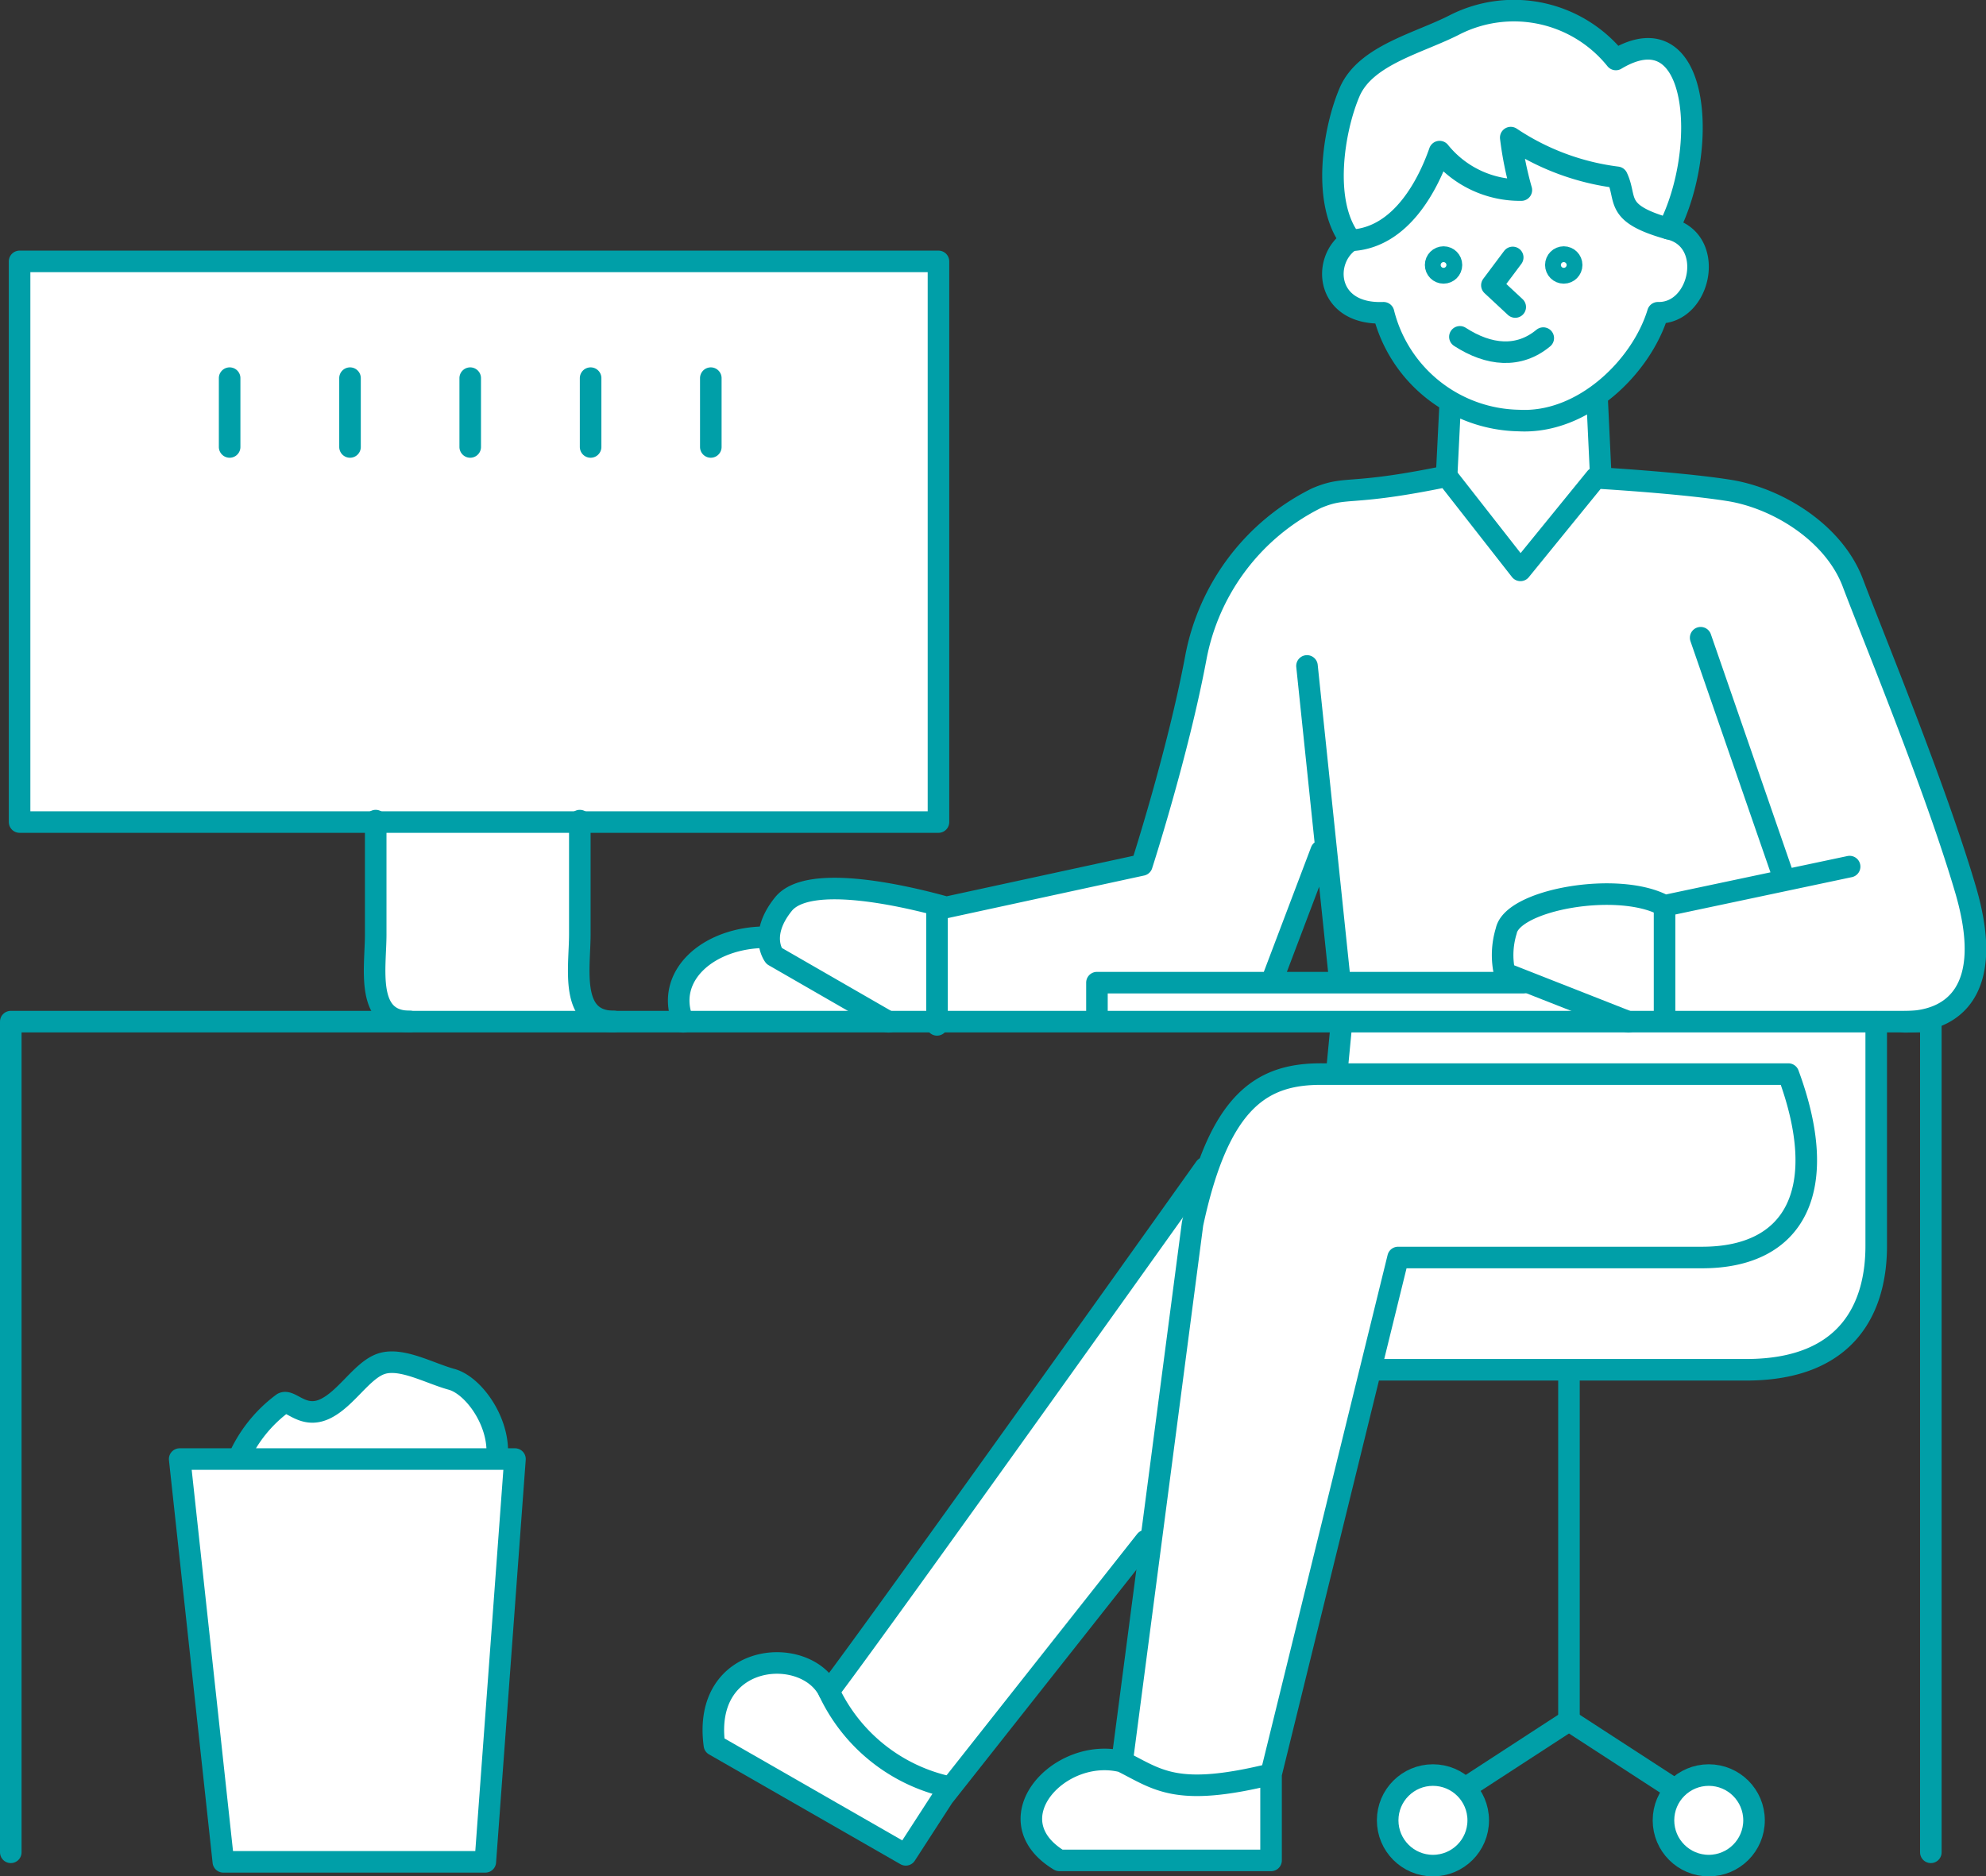 <svg xmlns="http://www.w3.org/2000/svg" viewBox="0 0 110.53 104.45"><rect x="0" y="0" width="110.53" height="104.45" fill="#333333" stroke="none"/><defs><style>.cls-1{fill:#fff}.cls-2{fill:none;stroke:#009fa8;stroke-linecap:round;stroke-linejoin:round;stroke-width:1.2px}</style></defs><g id="レイヤー_2" data-name="レイヤー 2"><g id="line"><path class="cls-1" d="M27.72 81.17v-.48a4.53 4.53 0 00-2.57-3.94c-.34-.09-.7-.22-1.08-.36a4.83 4.83 0 00-2.81-.52 4.52 4.52 0 00-1.63 1.25A5.72 5.72 0 0118 78.41a1.65 1.65 0 01-1.65-.16c-.34-.19-.5-.25-.67-.17a8.24 8.24 0 00-2.36 2.79l-.13.3H10l2.38 22.48H27l1.71-22.47h-.51z"/><path class="cls-1" d="M109.44 49.53c-1.27-4.35-3.63-10.35-5.2-14.31-.46-1.18-.84-2.14-1.08-2.79-1.12-3-4.38-4.77-6.93-5.18-2.08-.34-5.34-.57-6.64-.65h-.45l-.21-4.6.21-.16a9.32 9.32 0 003.06-4.1l.11-.29h.3a2.45 2.45 0 001.92-2.23 2.21 2.21 0 00-1.13-2.35l-.4-.22.2-.44c1.31-3 1.58-7.42-.12-9a2.25 2.25 0 00-2.77-.13l-.33.17-.3-.25A7.34 7.34 0 0081 1.31c-.51.25-1.06.48-1.64.72-1.73.7-3.66 1.49-4.3 3.08C74.3 7 73.57 10.8 74.87 13l.2.33-.27.27a2.29 2.29 0 00-.57 2.29 2.39 2.39 0 002.37 1.55h.4l.1.34a7.65 7.65 0 003.36 4.38l.27.16v.38l-.19 3.74-.38.08a39.89 39.89 0 01-4.73.7 5.73 5.73 0 00-2.1.44 12.51 12.51 0 00-6.75 8.93c-.89 4.53-2.42 9.72-2.87 11.21l-.09.28-10.94 2.38h-.12c-4.73-1.31-8-1.35-9-.12a3.54 3.54 0 00-.74 1.44l-.09.38h-.38a5.22 5.22 0 00-4.13 2 2.82 2.82 0 00-.44 2.13l.11.59H34.1a1.64 1.64 0 01-1.24-.47c-.69-.72-.63-2.13-.57-3.37V45.8h19.94l.05-31.25-51.19-.05L1 45.75h19.82v7.11a6.28 6.28 0 00.36 3.21l.43.76H.6v46.29l.1-46.19H52l.15.16.15-.17h22.32l-.27 2.79h-.73c-2.69 0-4.8.84-6.33 5l-.07.18-.17.09c-.16.19-16.46 23.02-20.51 28.52l-.36.48-.41-.44a3.64 3.64 0 00-3.65-.85c-1.4.43-2.76 1.84-2.41 4.51l10.67 6.14 2.13-3.2 11.54-14.67L62.41 98h-.49a4.39 4.39 0 00-4.37 2.38c-.53 1.25 0 2.46 1.38 3.3h11.81l.06-4.9 5.5-22.48h11v19.45l-5.72 3.72-.28-.2a2.49 2.49 0 00-1.52-.51 2.57 2.57 0 102.58 2.57 2.54 2.54 0 00-.42-1.38l-.27-.42 5.68-3.69 5.82 3.77-.25.42a2.57 2.57 0 102.21-1.27 2.52 2.52 0 00-1.59.57l-.29.22-5.85-3.8V76.3h9.81c6 0 7.29-3.78 7.29-6.94V56.92h2.94v46.19l.1-46.39.31-.13a3.22 3.22 0 001.39-1.05c.92-1.26 1-3.28.2-6.01zm-38.61 5.12l2.9-7.65.79 7.66z"/><path class="cls-2" d="M.6 103.11V56.87h106.86v46.24M1.09 14.55h51.14v31.21H1.09z"/><path class="cls-2" d="M27.01 103.64H12.43L10 81.22h18.66l-1.65 22.42zm-13.7-22.53a7.7 7.7 0 012.43-3c.44-.22 1.11.88 2.32.33s2.1-2.21 3.21-2.54 2.65.55 3.86.88 2.65 2.32 2.54 4.2M67.07 65s-17.8 25-20.94 29.14c-1.31-2.62-7.07-2.18-6.37 3l10.65 6.11 2.09-3.23 11.26-14.26"/><path class="cls-2" d="M66.37 68.13l-3.92 29.93c-3.49-.87-7.24 3.23-3.49 5.5h11.78v-4.8L77.81 70h16.92c5.24 0 7.16-3.84 4.8-10.21H73.62c-3.32-.03-5.76 1.36-7.25 8.34zM46.13 94.14a9.64 9.64 0 006.63 5.32m9.69-1.4c2 1 3 2 8.29.7"/><path class="cls-2" d="M76.32 76.25h20.86c5.84 0 7.24-3.67 7.24-6.89V56.88m-13.79 0l-6.89-2.71a4.58 4.58 0 01.09-2.35c.35-1.75 6.28-2.8 8.81-1.4l10.3-2.18M94.65 35.5l4.62 13.35"/><path class="cls-2" d="M106 56.88c2.62 0 5.06-1.66 3.4-7.33s-5.23-14.31-6.28-17.1-4.19-4.72-6.89-5.15-7.42-.7-7.42-.7l-4.19 5.15-4.1-5.24C75 27.65 75 27 73.27 27.73a12.49 12.49 0 00-6.72 8.9c-1 5.33-3 11.52-3 11.52l-10.88 2.36c-2.18-.61-7.67-1.92-9.07-.18s-.52 2.88-.52 2.88l6.37 3.67m-6.81-4.71c-3.23 0-5.67 2.18-4.62 4.71m14.13-6.2v6.37"/><path class="cls-2" d="M61.05 56.7v-2h23.74M74.4 59.67l.26-2.71m-.08-2.26l-1.84-17.63m-1.92 17.45l2.71-7.15m6.98-20.86l.19-3.84m8.19-.39l.2 4.23M77 17.41a7.91 7.91 0 007.54 6c3.57.19 6.82-3 7.73-6 2.41.06 3.25-4.1.59-4.68 2.27-4.42 1.75-12.22-2.93-9.42A7.28 7.28 0 0081 1.36c-2 1.04-5 1.69-5.89 3.77s-1.56 6.17.07 8.25c-1.63 1.04-1.43 4.16 1.82 4.03z"/><path class="cls-2" d="M75.18 13.38c2.86-.13 4.35-3.25 4.94-4.94a5.74 5.74 0 004.55 2.14 19.12 19.12 0 01-.59-2.92A13.7 13.7 0 0090 9.87c.58 1.23-.2 2 2.86 2.86m-80.08 8.32v3.83m6.7-3.83v3.83m6.69-3.83v3.83m6.7-3.83v3.83m6.69-3.83v3.83m-18.65 20.8V52c0 1.9-.59 4.86 1.9 4.86m9.46-11.18V52c0 1.9-.59 4.86 1.9 4.86m58.47-6.44v6.4M87.32 76.3v19.48"/><circle class="cls-2" cx="79.75" cy="101.33" r="2.52"/><circle class="cls-2" cx="95.1" cy="101.33" r="2.52"/><path class="cls-2" d="M81.57 99.52l5.75-3.74 5.76 3.74"/><circle class="cls-2" cx="80.34" cy="14.75" r=".44"/><circle class="cls-2" cx="87.03" cy="14.75" r=".44"/><path class="cls-2" d="M84.19 14.33l-1.16 1.55 1.3 1.21m-3.08 1.66c1.62 1.05 3.28 1.2 4.64.07"/></g></g></svg>